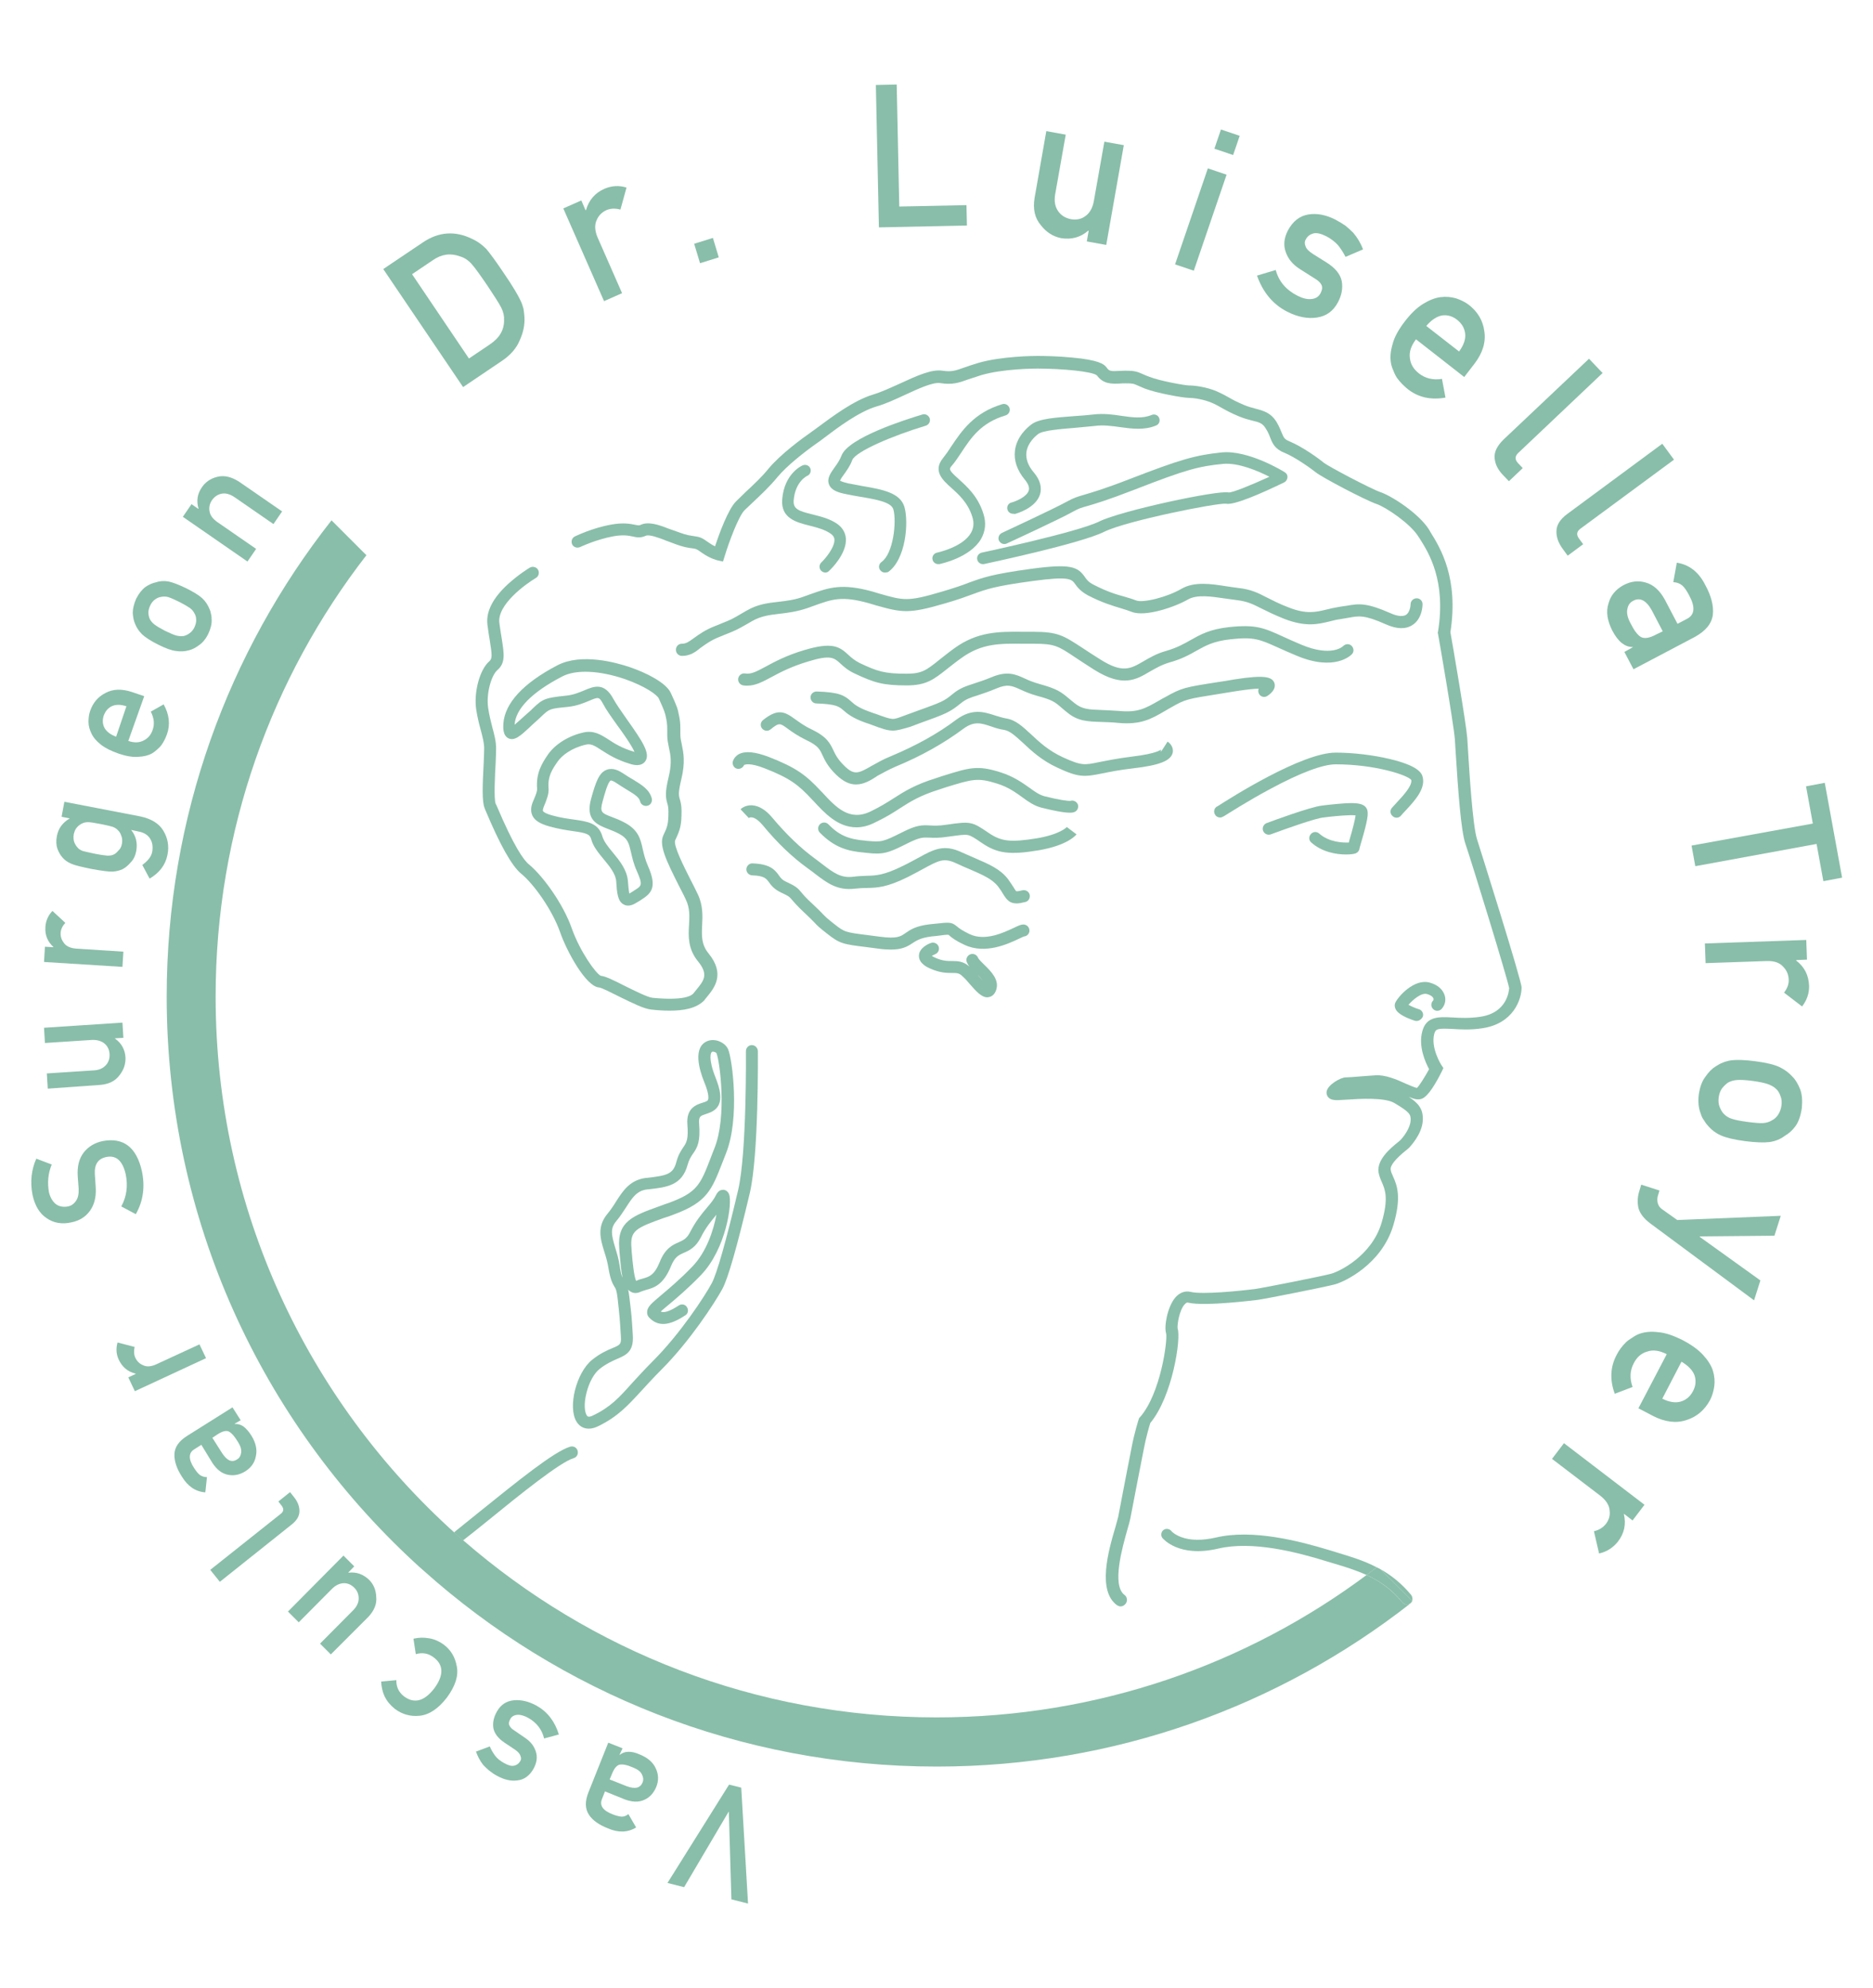 <?xml version="1.0" encoding="utf-8"?>
<!-- Generator: $$$/GeneralStr/196=Adobe Illustrator 27.6.0, SVG Export Plug-In . SVG Version: 6.00 Build 0)  -->
<svg version="1.1" id="Livello_1" xmlns="http://www.w3.org/2000/svg" xmlns:xlink="http://www.w3.org/1999/xlink" x="0px" y="0px"
	 width="800px" height="849px" viewBox="0 0 800 849" style="enable-background:new 0 0 800 849;" xml:space="preserve">
<style type="text/css">
	.st0{display:none;}
	.st1{display:inline;fill:#D9D9D9;}
	.st2{fill:#89BEAA;}
</style>
<g id="back" class="st0">
	<rect x="-625.4" y="-641.2" class="st1" width="2073" height="2073"/>
</g>
<g>
	<path class="st2" d="M478.6,686c-0.5,0-1-0.2-1.5-0.5c-8.5-6.2-3.7-23.2-0.7-33.3c0.5-1.9,1-3.5,1.2-4.4c1-5.3,5.7-29.7,5.8-30
		c1-5.4,2.9-11.6,3-11.8l0.2-0.5l0.4-0.4c8.7-10,11.7-32.4,11.1-35.6c-1-2.9,0.5-11.4,3.9-15.4c1.8-2.1,4.2-3,6.6-2.4
		c4.9,1.2,21.1-0.4,27.8-1.3c3.5-0.5,28.8-5.5,32.3-6.5c3.2-0.9,17.1-7.4,21.4-21.7c3.1-10.5,1.5-14.2,0.1-17.4
		c-0.6-1.3-1.1-2.6-1.4-4.2c-0.8-5.5,5.4-10.5,8.5-13c0.4-0.3,0.8-0.7,0.9-0.8c1.1-1.1,4.1-4.9,4.3-8.2c0.2-2.7-0.4-3.7-7-7.6
		c-4.1-2.4-14.7-1.8-20.4-1.4c-2.9,0.2-4.5,0.3-5.5,0.1c-2.2-0.3-3.1-1.9-3-3.3c0.2-3.1,6.1-6.3,8.1-6.3c0.9,0,3.9-0.2,7.3-0.5
		c1.7-0.1,3.6-0.3,5.5-0.4c4.1-0.3,9.1,1.8,13,3.6c1.6,0.7,3.7,1.6,4.7,1.8c1-0.9,3.2-4.4,5.2-8c-1.5-2.8-4.7-9.7-2.9-16.2
		c1.7-6.5,7.2-6.2,12.9-5.9c3.2,0.2,7.2,0.4,11.9-0.3c11.5-1.7,12.2-11.1,12.3-12.2c-0.7-4.1-16-53.8-18.7-61.7
		c-1.9-5.6-3.1-22.4-4.2-39.8c-0.1-2.1-0.2-3.7-0.3-4.8c-0.5-6.6-7.1-44.7-7.2-45.1l-0.1-0.4l0.1-0.4c3.5-21.6-3.8-33.5-7.8-39.8
		l-0.6-0.9c-3.5-5.6-14-12.6-17.9-13.9c-4.7-1.6-23.2-11.3-25.9-13.5c-2.4-1.9-8.9-6.5-13.3-8.3c-4.3-1.7-5.2-4.1-6.2-6.6
		c-0.4-1.1-0.9-2.3-1.8-3.7c-1.4-2.4-2.9-2.8-5.9-3.5c-1.6-0.4-3.4-0.9-5.4-1.7c-3.4-1.4-5.4-2.5-7.2-3.5c-1.4-0.8-2.6-1.5-4.4-2.3
		c-3.9-1.7-8.3-2.2-10.1-2.2c-2.3,0-13.7-2-18.8-4c-1.2-0.5-2.1-0.9-2.8-1.2c-2-0.9-2.3-1-5.4-1c-0.9,0-1.7,0-2.5,0.1
		c-3.4,0.1-6.9,0.3-9.7-3.5c-2-1.7-15-2.9-25.5-2.9c-1.5,0-14.7,0.1-23.9,2.8c-2.2,0.7-4,1.3-5.5,1.8c-4.1,1.5-6.8,2.4-12,1.6
		c-3.1-0.5-9.4,2.4-15,5c-4.1,1.9-8.4,3.9-12.3,5c-7.4,2.2-16.5,9-21.9,13.1c-1.3,1-2.5,1.9-3.4,2.5c-5.7,4-13.1,9.9-16.9,14.5
		c-3.1,3.8-6.8,7.3-10.1,10.4c-1.5,1.4-2.8,2.7-4,3.8c-2.5,2.5-6.6,13.4-8.5,19.7l-0.7,2.2l-2.3-0.5c-0.3-0.1-3.1-0.7-6.8-3.3
		c-2.2-1.6-2.4-1.6-3.7-1.8c-0.4-0.1-0.9-0.1-1.5-0.2c-2.6-0.4-4.9-1.2-7.5-2.2c-0.5-0.2-1.1-0.4-1.6-0.6c-0.6-0.2-1.2-0.4-1.8-0.7
		c-2.2-0.8-6.3-2.4-7.8-1.7c-2.1,1-3.9,0.7-5.6,0.3c-1.8-0.4-4.1-0.8-8.1-0.1c-7.7,1.4-14.2,4.6-14.3,4.6c-1.3,0.6-2.8,0.1-3.4-1.1
		c-0.6-1.3-0.1-2.8,1.1-3.4c0.3-0.1,7.2-3.6,15.7-5.1c5-0.9,8-0.3,10,0.1c1.5,0.3,1.8,0.3,2.3,0.1c3.4-1.7,8.1,0,11.9,1.5
		c0.6,0.2,1.2,0.4,1.7,0.6c0.6,0.2,1.1,0.4,1.7,0.6c2.5,0.9,4.4,1.6,6.6,1.9c0.5,0.1,0.9,0.1,1.3,0.2c2.1,0.3,3,0.5,6,2.7
		c1,0.7,2,1.3,2.7,1.6c1.7-5.1,5.6-15.9,9-19.2c1.2-1.2,2.7-2.6,4.1-4c3.2-3,6.8-6.3,9.7-9.9c5.2-6.3,15-13.4,17.9-15.4
		c0.9-0.6,2-1.5,3.3-2.4c6.1-4.5,15.2-11.4,23.5-13.9c3.6-1.1,7.7-3,11.7-4.8c6.9-3.2,13.3-6.1,17.9-5.4c3.9,0.6,5.6,0,9.5-1.4
		c1.5-0.5,3.4-1.2,5.8-1.9c9.9-2.9,23.8-3,25.3-3c2.8,0,9,0.1,14.9,0.7c11,1,13.6,2.7,14.7,4.3c1,1.5,1.8,1.6,5.3,1.4
		c0.8,0,1.7-0.1,2.7-0.1c4,0,5,0.4,7.5,1.5c0.7,0.3,1.5,0.7,2.7,1.1c4.5,1.8,15.3,3.7,16.9,3.7c2.3,0,7.5,0.6,12.1,2.6
		c2,0.9,3.5,1.7,4.9,2.5c1.7,1,3.6,2,6.7,3.3c1.7,0.7,3.2,1.1,4.7,1.5c3.4,0.9,6.6,1.7,9.1,5.8c1,1.7,1.6,3.2,2.1,4.4
		c0.9,2.2,1.2,2.9,3.4,3.8c5.4,2.2,12.6,7.4,14.6,9.1c2.2,1.7,20.2,11.2,24.3,12.6c4.7,1.6,16.3,9,20.7,16l0.5,0.9
		c4.3,6.9,12.2,19.7,8.6,42.9c0.8,4.4,6.7,38.7,7.2,45.2c0.1,1.1,0.2,2.8,0.3,4.8c0.6,9.8,2,32.7,3.9,38.5c0.8,2.5,19,60.1,19,63.2
		c0,5.1-3.5,15.4-16.7,17.4c-5.1,0.8-9.4,0.5-12.9,0.3c-6.2-0.3-7.1-0.1-7.7,2.1c-1.6,6,3,13.3,3.1,13.4l0.8,1.2l-0.6,1.3
		c-2.4,4.8-5.8,10.8-8.6,11.8c-1.5,0.6-3.3,0.2-5.6-0.8c4.1,2.7,6.3,5.2,6,10.1c-0.3,6-5.6,11.3-5.8,11.6c-0.3,0.3-0.7,0.6-1.3,1.1
		c-4.7,3.8-6.9,6.6-6.6,8.3c0.1,0.9,0.5,1.8,1,2.9c1.6,3.6,3.8,8.6,0.1,20.9c-5,16.7-20.9,24.1-25,25.2c-3.7,1-29.2,6.1-32.9,6.6
		c-0.2,0-22.5,2.9-29.7,1.2c-0.2-0.1-0.7-0.2-1.4,0.6c-2.4,2.4-3.4,9.1-3.1,10.5c1.5,4.2-2.2,28.9-11.7,40.3
		c-0.5,1.6-1.9,6.5-2.7,10.8c-0.1,0.3-4.8,24.7-5.8,29.9c-0.2,1.1-0.7,2.8-1.3,4.9c-2,7.1-6.8,23.7-1.2,27.8
		c1.1,0.8,1.4,2.4,0.6,3.6C480.2,685.7,479.4,686,478.6,686z M497.9,569.5C497.9,569.5,497.9,569.5,497.9,569.5
		C497.9,569.5,497.9,569.5,497.9,569.5z M502.7,567.7C502.7,567.7,502.7,567.7,502.7,567.7C502.7,567.7,502.7,567.7,502.7,567.7z"/>
	<path class="st2" d="M291.3,280.1c-1.4,0-2.6-1.1-2.6-2.6s1.1-2.6,2.6-2.6c1.7,0,2.9-0.8,5.2-2.5c2.1-1.5,4.7-3.4,8.8-5
		c1.1-0.4,2-0.8,2.7-1.1c4.5-1.8,4.5-1.8,9.1-4.5l1.9-1.1c4.7-2.7,9-3.2,13.5-3.7c3.4-0.4,7-0.8,11-2.3c0.9-0.3,1.7-0.6,2.5-0.9
		c8.1-2.9,13.5-4.8,26.6-1.2c1.1,0.3,2.1,0.6,3,0.9c10.5,3,12.1,3.5,26.9-0.9c5.4-1.6,8.6-2.7,11.4-3.8c5.8-2.1,9.7-3.6,26.6-5.9
		c16.9-2.3,19.8-0.8,22.8,3.4c0.8,1.2,1.6,2.3,3.8,3.4c5.6,2.9,9.8,4.2,13.2,5.1c1.7,0.5,3.4,1,4.9,1.6c3,1.2,13.4-1.4,19.5-5
		c5.4-3.1,12.5-2.1,19.3-1c1.6,0.2,3.3,0.5,5,0.7c5.4,0.6,8.3,2.1,12,4c2.4,1.2,5.2,2.7,9.4,4.3c7.6,3,11.6,2,16.2,0.9
		c1.6-0.4,3.3-0.8,5.2-1.1c1.2-0.2,2.3-0.4,3.3-0.5c5.4-1,8.7-1.3,18.9,3.2c2,0.9,4.8,1.7,6.5,0.7c1.6-1,2-3.7,2-4.6
		c0-1.4,1.2-2.5,2.6-2.5c0,0,0,0,0,0c1.4,0,2.5,1.1,2.5,2.5c0,0.6-0.1,6.2-4.3,8.9c-2.9,1.9-6.7,1.8-11.4-0.3
		c-9.2-4.1-11.5-3.6-15.9-2.8c-1,0.2-2.2,0.4-3.5,0.6c-1.7,0.2-3.1,0.6-4.7,1c-5,1.2-10.1,2.4-19.2-1.1c-4.5-1.8-7.5-3.3-9.9-4.5
		c-3.6-1.8-5.7-2.9-10.2-3.5c-1.7-0.2-3.5-0.5-5.1-0.7c-6.2-0.9-12.1-1.8-16,0.4c-5.3,3.1-18.2,7.6-24,5.3c-1.3-0.5-2.8-1-4.5-1.5
		c-3.6-1.1-8.1-2.4-14.1-5.5c-3.2-1.7-4.6-3.5-5.6-4.9c-1.5-2.1-2.5-3.4-18-1.3c-16.4,2.2-19.8,3.5-25.6,5.6
		c-2.7,1-6.2,2.3-11.7,3.9c-15.7,4.6-18.4,4.1-29.8,0.9c-0.9-0.3-1.9-0.6-3-0.9c-11.5-3.2-15.5-1.8-23.5,1.1
		c-0.8,0.3-1.6,0.6-2.5,0.9c-4.6,1.6-8.6,2.1-12.1,2.5c-4.2,0.5-7.8,0.9-11.7,3.1l-1.9,1.1c-4.9,2.8-5,2.8-9.7,4.7
		c-0.8,0.3-1.7,0.7-2.7,1.1c-3.5,1.4-5.7,3.1-7.7,4.5C297.1,278.4,294.8,280.1,291.3,280.1z"/>
	<path class="st2" d="M319.2,292.8c-0.6,0-1.1,0-1.7-0.1c-1.4-0.2-2.4-1.5-2.2-2.9c0.2-1.4,1.5-2.4,2.9-2.2c2.6,0.4,4.7-0.7,8.8-2.9
		c3.7-2,8.8-4.8,16.6-7.1c11.7-3.5,14.9-1.6,18.8,2.1c1.3,1.2,2.6,2.3,4.7,3.4c7.8,3.7,10.8,4.6,20.1,4.6c6.6,0,8.5-1.5,14.1-6
		c1.7-1.3,3.6-2.9,6.1-4.7c10.1-7.4,19.3-7.3,29.8-7.2c1.3,0,2.6,0,4,0c10.7,0,13,1.6,21,6.8c2.1,1.4,4.7,3.1,7.9,5.1
		c9.4,5.9,12.8,3.9,18.3,0.7c2.6-1.5,5.6-3.3,9.6-4.4c4.8-1.4,7.8-3.1,10.6-4.7c4.1-2.3,8.1-4.6,16.4-5.5
		c11.4-1.2,14.8,0.3,23.1,4.1c2.2,1,4.6,2.1,7.7,3.4c12.9,5.4,17.7,0.8,17.9,0.6c1-1,2.6-1.1,3.6-0.1c1,1,1.1,2.6,0.1,3.6
		c-0.3,0.3-7.2,7.5-23.6,0.6c-3.1-1.3-5.6-2.4-7.8-3.4c-8-3.6-10.4-4.7-20.4-3.6c-7.3,0.8-10.6,2.7-14.4,4.8
		c-3,1.7-6.3,3.6-11.7,5.1c-3.4,1-5.9,2.5-8.4,3.9c-5.9,3.5-11.5,6.8-23.6-0.7c-3.3-2.1-5.9-3.8-8-5.2c-7.6-5.1-9-6-18.1-6
		c-1.4,0-2.7,0-4.1,0c-10.5-0.1-18-0.2-26.8,6.2c-2.4,1.7-4.2,3.2-5.9,4.5c-5.8,4.6-9,7.1-17.3,7.1c-10.1,0-13.8-1.1-22.3-5.1
		c-2.8-1.3-4.6-2.9-6-4.2c-2.7-2.5-4.2-3.9-13.9-0.9c-7.3,2.2-12,4.7-15.7,6.7C325.8,291.1,322.8,292.8,319.2,292.8z"/>
	<path class="st2" d="M381.3,312c-2.2,0-4.6-0.8-9.1-2.5c-0.8-0.3-1.6-0.6-2.6-0.9c-5.6-2-7.8-3.9-9.4-5.3c-1.9-1.6-3-2.6-11.5-2.9
		c-1.4,0-2.5-1.2-2.5-2.6c0-1.4,1.2-2.5,2.6-2.5c9.8,0.3,11.9,1.7,14.7,4.2c1.4,1.3,3.1,2.7,7.8,4.4c1,0.3,1.8,0.7,2.6,0.9
		c3.8,1.4,5.8,2.1,7.2,2.2c1.3,0.1,2.7-0.5,5.7-1.6c1.1-0.4,2.5-0.9,4.1-1.5c11.7-4.2,12.2-4.4,16.1-7.6c3-2.5,5.7-3.3,9-4.4
		c2.1-0.7,4.4-1.4,7.5-2.7c6.7-2.8,10.2-1.3,14.3,0.6c1.7,0.8,3.7,1.6,6.2,2.3c7.5,2.1,9,3.2,12.8,6.4c0.6,0.5,1.3,1.1,2.2,1.8
		c3.2,2.6,6.1,2.7,11.4,2.9c2.2,0.1,4.6,0.2,7.5,0.4c8.1,0.8,11.3-1.1,17.1-4.4c0.8-0.5,1.7-1,2.7-1.5c7.1-4,8.3-4.2,22.4-6.4
		c2.1-0.3,4.6-0.7,7.4-1.2c12.8-2,15.8-1,16.8,1.5c0.7,1.9-0.4,3.9-3,5.6c-1.2,0.8-2.8,0.4-3.5-0.8c-0.4-0.7-0.5-1.5-0.2-2.3
		c-1.8,0-4.6,0.3-9.3,1c-2.8,0.5-5.3,0.8-7.4,1.2c-13.8,2.2-14.4,2.2-20.7,5.8c-0.9,0.5-1.8,1-2.6,1.5c-6,3.5-10.4,6-20.1,5.1
		c-2.7-0.3-5.1-0.3-7.2-0.4c-5.8-0.2-9.9-0.3-14.4-4c-0.9-0.7-1.6-1.3-2.3-1.9c-3.1-2.7-4.1-3.5-10.8-5.3c-2.9-0.8-5.1-1.8-6.9-2.6
		c-3.7-1.7-5.6-2.5-10.3-0.5c-3.3,1.4-5.9,2.2-7.9,2.9c-3.2,1-5.1,1.6-7.4,3.5c-4.7,3.8-6.2,4.4-17.6,8.5c-1.6,0.6-2.9,1.1-4,1.5
		C385.2,311.4,383.3,312,381.3,312z"/>
	<path class="st2" d="M365.6,335c-2.6,0-5.3-1.1-8.5-4.2c-3.6-3.5-4.8-6.2-5.8-8.3c-1.2-2.6-1.9-4.1-7-6.5c-3.5-1.7-5.9-3.4-7.7-4.7
		c-3.5-2.6-3.8-2.8-7.5,0.2c-1.1,0.9-2.7,0.7-3.6-0.4c-0.9-1.1-0.7-2.7,0.4-3.6c6.5-5.2,9.4-3.5,13.8-0.3c1.7,1.2,3.8,2.8,6.8,4.2
		c6.7,3.2,8,6,9.4,8.9c0.9,1.9,1.9,4,4.8,6.8c4.2,4.1,6,3.2,11.7-0.1c2.2-1.2,4.9-2.8,8.2-4.1c10.7-4.5,19.8-9.5,27.9-15.6
		c6.7-4.9,11.8-3.3,16.4-1.8c1.6,0.5,3.2,1,4.8,1.3c4.1,0.6,7.1,3.5,10.7,6.8c3.5,3.3,7.5,7,13.6,9.8c7.9,3.6,9.1,3.4,15.7,2
		c3.1-0.6,7.4-1.5,13.8-2.3c10.9-1.3,12.4-3,12.5-3.1c-0.2,0.2-0.2,0.7-0.1,1l1.4-2.1l1.4-2.2c1.4,0.9,2.6,2.7,2.2,4.7
		c-0.8,3.5-5.7,5.4-16.8,6.7c-6.2,0.7-10.4,1.6-13.4,2.2c-7.5,1.5-9.9,1.8-18.9-2.4c-6.8-3.1-11.3-7.3-14.9-10.7
		c-3.1-2.8-5.5-5.1-8-5.5c-2.1-0.3-3.9-0.9-5.6-1.5c-4.2-1.4-7.2-2.4-11.8,1c-8.5,6.3-17.9,11.6-29,16.2c-3,1.3-5.5,2.7-7.7,3.9
		C371.7,333.4,368.8,335,365.6,335z M496.1,321.3L496.1,321.3L496.1,321.3z"/>
	<path class="st2" d="M365.8,353.3c-8,0-13.6-6.1-18.4-11.3l-0.5-0.5c-6-6.5-9.6-9.2-20.3-13.4c-6.4-2.5-8.4-1.6-8.8-1.4
		c-0.5,1.2-1.7,1.8-2.9,1.6c-1.4-0.3-2.2-1.7-1.9-3.1c0.2-0.9,1-2.2,2.5-3.1c2.8-1.5,7-1.1,13,1.2c11.5,4.5,15.7,7.6,22.2,14.6
		l0.5,0.5c5.9,6.4,11.6,12.5,20.7,8.1c4.1-2,7-3.8,9.8-5.6c4.7-3,9.1-5.8,18.1-8.6l2.4-0.8c12.1-3.8,15.3-4.8,25.1-1.7
		c5.7,1.8,9.4,4.5,12.4,6.6c2.3,1.7,4.2,3,6.3,3.6c6.7,1.7,10.3,2.1,11.2,2c1.3-0.4,2.7,0.3,3.2,1.6c0.4,1.3-0.3,2.8-1.6,3.2
		c-0.8,0.3-2.8,0.9-14-1.9c-3.1-0.8-5.5-2.5-8.1-4.4c-2.8-2-6-4.4-10.9-5.9c-8.3-2.6-10.4-1.9-22.1,1.7l-2.4,0.8
		c-8.3,2.6-12.3,5.1-16.8,8c-2.9,1.9-5.9,3.8-10.3,5.9C371,352.7,368.3,353.3,365.8,353.3z M457.1,342.2
		C457.1,342.2,457,342.2,457.1,342.2C457,342.2,457.1,342.2,457.1,342.2z M318,326.4C318,326.4,318,326.4,318,326.4
		C318,326.4,318,326.4,318,326.4z M318,326.4C318,326.4,318,326.4,318,326.4C318,326.4,318,326.4,318,326.4z"/>
	<path class="st2" d="M374.5,364.5c-1.3,0-2.7-0.1-4.5-0.3l-0.8-0.1c-7.2-0.6-12.8-2.2-19-8.5c-1-1-1-2.6,0-3.6c1-1,2.6-1,3.6,0
		c4.5,4.6,8.5,6.4,15.8,7l0.8,0.1c6.2,0.5,6.6,0.5,15-3.7c6.1-3.1,8.4-3.1,11.8-2.9c1.7,0.1,3.6,0.2,7-0.3
		c10.3-1.5,10.9-1.4,17.8,3.3c5.6,3.9,9.6,4.3,20.8,2.5c10.1-1.7,12.9-4.8,12.9-4.9l0,0.1l4.1,3.1c-0.4,0.5-3.9,4.7-16.1,6.8
		c-12.5,2.1-17.8,1.4-24.6-3.3c-2.9-2-4.3-2.9-5.7-3.2c-1.6-0.3-3.9,0.1-8.4,0.7c-3.9,0.6-6.2,0.5-8.1,0.4c-2.6-0.1-4-0.2-9.2,2.4
		C380.8,363.6,378.3,364.5,374.5,364.5z"/>
	<path class="st2" d="M434.2,385.8c-2.9,0-4.2-1.5-5.8-4.1c-0.5-0.9-1.1-1.8-2-3c-2.5-3.3-6.7-5.1-12-7.4c-1.9-0.8-3.8-1.6-5.9-2.6
		c-5.3-2.5-7.5-1.3-14.1,2.3c-1.9,1-4,2.2-6.6,3.5c-9.1,4.5-13.1,4.6-17.6,4.7c-1.6,0-3.2,0.1-5.1,0.3c-7.4,0.9-11.8-2.4-16.9-6.3
		c-1-0.8-2.1-1.6-3.2-2.4c-6.4-4.6-12.8-10.6-19.3-18.5c-2.9-3.4-5-3.7-6-2.9c0,0,0.1-0.1,0.1-0.1l-3.5-3.7c0.2-0.2,2-1.9,5-1.7
		c2.8,0.2,5.7,1.9,8.4,5.1c6.3,7.5,12.3,13.2,18.3,17.6c1.2,0.9,2.3,1.7,3.3,2.5c4.7,3.6,7.9,6,13.2,5.3c2.2-0.3,4-0.3,5.6-0.4
		c4.1-0.1,7.4-0.2,15.5-4.2c2.5-1.2,4.6-2.4,6.5-3.4c6.9-3.8,11.1-6,18.7-2.4c2,0.9,3.9,1.7,5.7,2.5c5.8,2.5,10.8,4.6,14.1,9
		c1,1.4,1.7,2.5,2.3,3.4c0.4,0.7,0.9,1.5,1.2,1.7c0.1,0,0.6,0.1,2.6-0.4c1.4-0.3,2.8,0.5,3.1,1.9c0.3,1.4-0.5,2.8-1.9,3.1
		C436.3,385.6,435.2,385.8,434.2,385.8z"/>
	<path class="st2" d="M380.5,405.5c-1.5,0-3.4-0.1-5.5-0.4c-1.7-0.2-3.2-0.4-4.5-0.6c-10.7-1.3-11.8-1.5-17.5-6
		c-3.3-2.6-3.9-3.2-5.1-4.5c-0.8-0.8-1.9-2-4.7-4.6c-2.8-2.6-4-4.1-4.9-5.1c-1.1-1.3-1.3-1.6-4.6-3.1c-3-1.4-4.4-3.2-5.3-4.5
		c-1.2-1.6-2-2.7-7.2-2.9c-1.4-0.1-2.5-1.3-2.4-2.7c0.1-1.4,1.3-2.5,2.7-2.4c7.1,0.3,9.2,2.4,11.1,5c0.8,1.2,1.5,2.1,3.3,2.9
		c4.1,1.9,4.9,2.7,6.4,4.5c0.8,1,1.9,2.3,4.4,4.6c2.9,2.7,4.1,3.9,4.9,4.8c1,1,1.4,1.5,4.6,4c4.6,3.6,4.6,3.6,14.9,4.9
		c1.3,0.2,2.9,0.4,4.6,0.6c7.5,1,9-0.1,11-1.5c2-1.4,4.4-3.1,10.5-3.8l2-0.2c6.4-0.7,7.2-0.8,9.5,1.1c0.8,0.7,2.1,1.7,5.4,3.3
		c6.7,3.2,14.7-0.7,19-2.7c1.9-0.9,2.9-1.4,4-1.4c1.4,0,2.6,1.1,2.6,2.6c0,1.3-1,2.4-2.3,2.5c-0.4,0.1-1.3,0.6-2,0.9
		c-4.7,2.2-14.5,6.9-23.4,2.7c-3.9-1.8-5.5-3.1-6.4-3.9c-0.2-0.2-0.4-0.4-0.5-0.4c-0.4-0.1-2.4,0.1-5.2,0.5l-2,0.2
		c-4.8,0.6-6.5,1.8-8.2,2.9C387.3,404.4,385.1,405.5,380.5,405.5z M437.1,399.8C437.1,399.8,437.1,399.8,437.1,399.8
		C437.1,399.8,437.1,399.8,437.1,399.8z"/>
	<path class="st2" d="M286,431.6c-2.8,0-5.5-0.2-8-0.5c-2.8-0.3-7.2-2.4-13.5-5.5c-3.2-1.6-7.5-3.8-8.6-3.9
		c-5.7-0.4-13.9-15.6-16.7-23.7c-3.3-9.4-11.2-20.5-16.6-24.9c-4-3.3-9-12.2-15.3-27.2l-0.3-0.8c-1.2-2.8-0.9-9.8-0.4-19.5
		c0.1-2.6,0.2-4.8,0.2-6c0-2.3-0.7-5-1.5-8c-0.7-2.5-1.4-5.4-1.9-8.6c-1.1-7.4,1.5-17.1,5.6-20.6c1.3-1.2,1.2-2.6,0.2-8.9
		c-0.3-1.9-0.7-4.1-1-6.7c-0.7-5.5,2.2-11.3,8.7-17.3c4.6-4.2,9.2-7,9.4-7.1c1.2-0.7,2.8-0.3,3.5,0.9c0.7,1.2,0.3,2.8-0.9,3.5
		c-4.7,2.8-16.7,11.6-15.6,19.3c0.3,2.5,0.7,4.7,1,6.6c1,6.5,1.7,10.4-1.9,13.5c-2.5,2.2-4.8,9.8-3.9,16.1c0.4,2.9,1.1,5.5,1.7,8
		c0.9,3.3,1.7,6.3,1.7,9.3c0,1.4-0.1,3.7-0.2,6.3c-0.3,5-0.8,15.4,0,17.3l0.4,0.8c7.4,17.5,11.6,23.4,13.9,25.2
		c5.9,4.9,14.5,16.7,18.2,27.2c3.5,9.9,10.3,19.4,12.4,20.3c2,0.2,5.1,1.7,10.4,4.4c4.1,2,9.6,4.8,11.7,5
		c13.4,1.3,16.7-0.9,17.5-1.9c0.4-0.5,0.8-1,1.2-1.5c3.2-3.9,5.4-6.5,0.7-12.2c-4.3-5.3-4.1-10.7-3.8-15.5c0.2-3.7,0.4-7.1-1.3-10.7
		c-0.9-2-2-4-3.1-6.2c-5.3-10.5-8.5-17.2-6.6-21.3c1.8-3.8,2.2-4.9,2.2-10.3c0-1.7-0.2-2.5-0.5-3.5c-0.7-2.5-1-4.6,0.6-11.2
		c1.5-6.2,0.8-9.5,0.1-12.6c-0.3-1.6-0.7-3.2-0.7-5c0-4.7,0-4.7-0.4-7.1l-0.1-0.4c-0.4-2.1-0.5-2.7-3.1-8.4
		c-0.7-1.6-5.9-5.3-14.5-8.3c-10.9-3.7-20.9-4.2-26.8-1.1c-12.9,6.7-19.9,13.8-20.3,20.6c0.8-0.7,1.7-1.5,2.5-2.2
		c0.9-0.8,1.9-1.7,2.9-2.6c1.1-0.9,1.9-1.7,2.6-2.4c4-3.8,5.1-4.3,13.8-5.2c3.3-0.3,5.8-1.4,8-2.3c4-1.7,8.5-3.6,12.4,3.7
		c1.2,2.2,3.4,5.3,5.7,8.6c6.8,9.6,10.2,14.7,7.9,18c-1.8,2.5-5.3,1.5-6.5,1.1c-5.7-1.7-9.3-4-12.1-5.8c-3.2-2.1-4.6-2.9-6.8-2.4
		c-6.1,1.4-10.2,4.6-12,7.2c-2.4,3.4-4.3,6.4-3.9,11.3c0.2,2.6-0.8,4.8-1.5,6.7c-0.5,1.1-1.1,2.6-0.9,3.1c0.1,0.2,0.6,1,3.9,1.9
		c3.5,1,6.6,1.4,9.4,1.8c5.7,0.8,10.5,1.5,12.1,7.2c0.6,2.1,2.4,4.4,4.4,6.8c2.9,3.5,6.1,7.4,6.5,12.3c0.1,1.3,0.3,3.9,0.6,5.3
		c0.2-0.1,0.5-0.3,0.8-0.5c0.5-0.3,1-0.6,1.4-0.9c3.1-1.9,3.6-2.3,1.1-8c-1.5-3.3-2.1-6.1-2.6-8.3c-0.9-3.8-1.3-5.8-5-7.8
		c-1.7-0.9-3.2-1.5-4.8-2.1c-4.6-1.8-9.8-3.8-7.2-13c1.9-6.8,3.3-11.1,6.7-12.3c2.7-1,5.3,0.5,7,1.6c1.5,1,2.9,1.9,4.2,2.6
		c3.9,2.4,7,4.3,8,8.1c0.3,1.4-0.5,2.8-1.9,3.1c-1.4,0.3-2.8-0.5-3.1-1.9c-0.4-1.7-2.2-2.9-5.7-5c-1.3-0.8-2.8-1.7-4.4-2.8
		c-1.8-1.2-2.4-1.1-2.4-1.1c-1.2,0.4-2.7,5.9-3.5,8.9c-1.3,4.7-0.5,5,4.2,6.8c1.6,0.6,3.4,1.3,5.4,2.4c5.7,3.1,6.6,7,7.5,11.1
		c0.5,2.1,1,4.5,2.3,7.4c4,9.1,1.4,11.6-3,14.4c-0.4,0.3-0.8,0.5-1.3,0.8c-1.7,1.1-3.9,2.3-6,1.2c-2.7-1.3-3-5.1-3.3-9.9
		c-0.2-3.2-2.8-6.4-5.3-9.4c-2.2-2.7-4.6-5.5-5.4-8.7c-0.6-2.1-2.1-2.6-7.9-3.4c-2.7-0.4-6.1-0.9-10-2c-3.9-1.1-6.2-2.5-7.2-4.6
		c-1.2-2.6-0.2-5.1,0.8-7.3c0.6-1.5,1.3-3,1.2-4.3c-0.5-6.6,2.1-10.8,4.8-14.7c3.1-4.3,8.7-7.8,15-9.2c4.4-1,7.4,0.9,10.7,3
		c2.7,1.8,5.8,3.7,10.8,5.2c0.1,0,0.2,0.1,0.3,0.1c-1.2-2.8-5-8.2-7.3-11.3c-2.5-3.5-4.8-6.7-6.1-9.2c-1.7-3.1-2-3-5.8-1.4
		c-2.4,1-5.4,2.3-9.5,2.7c-7.5,0.7-7.7,0.9-10.8,3.8c-0.7,0.7-1.6,1.5-2.7,2.5c-1,0.9-2,1.8-2.8,2.6c-3.7,3.4-6.2,5.7-8.8,4.5
		c-2.5-1.2-2.3-4.7-2.2-6.3c0.6-8.7,8.5-17.3,23.1-24.9c10.2-5.3,25-1.2,30.9,0.8c6.8,2.3,15.5,6.6,17.5,11c2.8,6,3,6.9,3.5,9.6
		l0.1,0.4c0.5,2.8,0.5,3.1,0.5,8c0,1.3,0.3,2.5,0.6,4c0.7,3.4,1.6,7.5-0.2,14.9c-1.4,5.8-1.1,7-0.6,8.6c0.3,1.1,0.7,2.5,0.7,4.9
		c0,6-0.5,7.9-2.7,12.5c-1,2.1,3.9,11.6,6.5,16.8c1.1,2.1,2.2,4.3,3.2,6.4c2.2,4.7,2,9.2,1.8,13.1c-0.2,4.4-0.4,8.2,2.7,12
		c7.3,8.9,2.5,14.8-0.7,18.7c-0.4,0.5-0.8,0.9-1.1,1.4C297.4,430.7,291.8,431.6,286,431.6z"/>
	<path class="st2" d="M574.9,364.9c-4.1,0-10.2-1-14.8-5.1c-1.1-0.9-1.2-2.5-0.2-3.6c0.9-1.1,2.5-1.2,3.6-0.2
		c4.2,3.7,10.1,3.9,12.6,3.8c0.1-0.2,0.1-0.5,0.2-0.8c1.6-5.4,2.5-9.1,2.7-10.8c-2.5-0.3-8.4,0.3-11.2,0.6c-0.9,0.1-1.8,0.2-2.5,0.3
		c-3.3,0.3-15.2,4.5-22.5,7.2c-1.3,0.5-2.8-0.2-3.3-1.5c-0.5-1.3,0.2-2.8,1.5-3.3c1.9-0.7,18.8-7,23.8-7.5c0.7-0.1,1.5-0.2,2.5-0.3
		c10.3-1.1,15-1.3,16.5,1.7c0.9,1.8,0.3,5.2-2.6,15c-0.2,0.8-0.5,1.6-0.5,1.9c-0.1,0.9-0.7,1.7-1.6,2.1
		C578.3,364.7,576.8,364.9,574.9,364.9z M580.6,362C580.6,362,580.6,362,580.6,362C580.6,362,580.6,362,580.6,362z M580.6,362
		C580.6,362,580.6,362,580.6,362C580.6,362,580.6,362,580.6,362z M579,347.3L579,347.3C579,347.3,579,347.3,579,347.3z"/>
	<path class="st2" d="M605.1,436c-0.3,0-0.5,0-0.8-0.1c-3.3-1.1-7.4-2.8-8.3-5.2c-0.4-0.9-0.4-1.9,0.1-2.8
		c1.1-2.2,7.8-10.1,14.5-8.3c3.4,0.9,5.7,2.9,6.5,5.6c0.6,2.1,0,4.2-1.4,5.7c-1,1-2.6,1-3.6,0c-1-1-1-2.6,0-3.6
		c0.2-0.2,0.2-0.4,0.2-0.8c-0.2-0.7-1-1.5-2.8-2c-2.5-0.7-6.2,2.6-7.9,4.6c1.1,0.6,2.8,1.4,4.5,1.9c1.3,0.4,2.1,1.9,1.6,3.2
		C607.1,435.3,606.1,436,605.1,436z"/>
	<path class="st2" d="M521.1,349.1c-0.8,0-1.7-0.4-2.1-1.2c-0.8-1.2-0.4-2.8,0.8-3.5l0.1,0c5.9-3.8,36.2-23,50.6-23
		c7.2,0,15.9,1,23,2.7c11.8,2.8,13.8,5.8,14.2,7.9c1.1,5-3.4,9.9-7.4,14.2c-0.7,0.7-1.3,1.4-1.9,2.1c-0.9,1.1-2.6,1.2-3.6,0.2
		c-1.1-0.9-1.2-2.6-0.2-3.6c0.6-0.7,1.3-1.4,2-2.2c2.8-3,6.6-7.1,6.2-9.6c-1.3-2-15.3-6.7-32.3-6.7c-5.5,0-15.1,3.6-27.9,10.5
		c-9.4,5-17.6,10.3-19.9,11.7l-0.1,0C522,349,521.6,349.1,521.1,349.1z M602.6,333.2C602.6,333.2,602.6,333.2,602.6,333.2
		L602.6,333.2z"/>
	<path class="st2" d="M421.7,425.9c-2.5,0-4.8-2.6-7.6-5.8c-0.9-1.1-1.9-2.2-2.9-3.1c-1.5-1.5-2.4-1.5-4.5-1.5c-2.1,0-5.1,0-9.2-1.8
		c-1.2-0.5-5.1-2.2-5-5.6c0.1-3.3,3.9-5,5.1-5.4c1.3-0.5,2.8,0.2,3.3,1.5c0.5,1.3-0.2,2.8-1.5,3.3c-0.5,0.2-1,0.5-1.4,0.7
		c0.3,0.2,0.8,0.5,1.5,0.8c3.1,1.4,5.2,1.4,7.1,1.4c2.3,0,4.8,0,7.5,2.4c-0.5-0.6-0.8-1.2-1.1-1.8c-0.6-1.3,0-2.8,1.3-3.4
		c1.3-0.6,2.8,0,3.4,1.3c0.3,0.8,1.7,2.1,2.8,3.2c2.9,2.8,6.4,6.4,5,10.6c-0.7,2.2-2.1,2.9-3.1,3.1
		C422.2,425.8,421.9,425.9,421.7,425.9z M417.7,416.4c0.1,0.1,0.2,0.2,0.2,0.3c0.6,0.6,1.2,1.4,1.9,2.1
		C419.2,418,418.4,417.2,417.7,416.4z"/>
	<path class="st2" d="M251.5,610.1c-2.2,0-4-1-5.2-2.9c-3.9-6.2-0.2-21,6.6-26.5c3.5-2.8,6.5-4.1,8.7-5c3.3-1.4,3.8-1.6,3.6-4.9
		c-0.5-8.1-0.5-8.1-1.4-16.3c-0.4-3.5-0.8-4.2-1.4-5.1c-0.9-1.5-1.7-3.1-2.5-7.8c-0.4-2.6-1.1-4.9-1.8-7.1
		c-1.7-5.5-3.2-10.7,1.4-16.2c1.4-1.7,2.6-3.5,3.7-5.3c2.9-4.5,5.9-9.2,12.9-10l0.3,0c8.4-1,11.1-1.5,12.5-6.8
		c0.8-3.1,2-4.8,2.9-6.2c1.4-2,2.3-3.4,1.8-9.8c-0.6-7.1,4-8.5,6.5-9.3c1.3-0.4,2.1-0.7,2.3-1.2c0.2-0.5,0.6-2.3-1.6-7.6
		c-2.2-5.4-4.9-14.9,1.3-17.5c3.5-1.4,7.7,0.7,8.9,3.5c1.8,4.2,5.1,29.4-0.9,44.4c-0.6,1.5-1.1,2.8-1.6,4.1
		c-4.5,11.5-6.5,16.8-20.6,22c-1.5,0.6-2.9,1.1-4.3,1.5c-12,4.3-14.5,5.4-13.9,12.7l0.1,1.6c0.4,4.8,1,10.7,1.9,12.6
		c1-0.5,2-0.8,2.9-1c2.7-0.8,4.9-1.4,7.2-7.1c2.3-5.8,5.5-7.3,8.1-8.4c2-0.9,3.5-1.6,4.9-4.4c2.3-4.5,4.8-7.6,7.1-10.3
		c1.7-2,3.1-3.7,4-5.6c0.9-1.8,2.1-2.1,3-2.1c1.1,0,2.1,0.8,2.5,1.9c1.5,3.7-1.3,23.4-12,34.5c-5.6,5.8-10.5,9.9-13.7,12.6
		c-1.3,1.1-2.7,2.2-3.5,3c1.2,0.5,3.3,0.3,7.7-2.6c1.2-0.8,2.8-0.5,3.5,0.7c0.8,1.2,0.5,2.8-0.7,3.5c-6.8,4.5-11.5,4.9-15.3,1.1
		c-0.7-0.7-1.1-1.6-1-2.6c0.1-2.2,2-3.7,6-7.1c3.3-2.8,7.9-6.6,13.3-12.2c6.1-6.3,9.1-15.7,10.3-22.2c-0.1,0.1-0.2,0.2-0.2,0.3
		c-2.1,2.5-4.4,5.3-6.4,9.3c-2.2,4.4-5,5.7-7.3,6.7c-2.3,1-3.9,1.8-5.5,5.7c-3.3,8.1-7.3,9.2-10.5,10.1c-0.9,0.3-1.7,0.5-2.4,0.8
		c-2,1-3.5,0.5-4.3,0c-0.4-0.2-0.8-0.5-1.1-0.9c0.2,0.8,0.3,1.8,0.5,3.1c1,8.3,1,8.3,1.5,16.6c0.4,6.9-3,8.3-6.7,9.9
		c-2,0.9-4.6,2-7.5,4.3c-2.4,1.9-4.5,5.8-5.6,10.2c-1.2,4.7-0.8,8.2,0.1,9.6c0.2,0.4,0.7,1.1,2.8,0c7.3-3.5,10.9-7.4,16.7-13.9
		c2.5-2.7,5.2-5.7,8.8-9.3c11.6-11.6,22.1-27.6,25.1-33.2c2.2-4.1,6.2-18.2,11.3-39.9c3.7-15.9,3.3-58.8,3.3-59.2
		c0-1.4,1.1-2.6,2.5-2.6c0,0,0,0,0,0c1.4,0,2.5,1.1,2.6,2.5c0,1.8,0.4,43.9-3.4,60.5c-5.4,22.8-9.3,36.6-11.8,41.2
		c-3.3,6-13.9,22.3-26,34.4c-3.5,3.5-6.2,6.5-8.6,9.1c-5.9,6.4-10.1,11-18.3,15C254.2,609.7,252.8,610.1,251.5,610.1z M304.5,449.1
		c-0.2,0-0.3,0-0.4,0.1c-0.5,0.2-1.7,2.8,1.5,10.9c2.2,5.5,2.6,9.1,1.4,11.7c-1.2,2.5-3.6,3.3-5.4,3.9c-2.4,0.8-3.2,1-3,4
		c0.6,7.7-0.6,10.2-2.7,13.1c-0.8,1.2-1.6,2.4-2.2,4.6c-2.4,8.8-8.7,9.6-16.8,10.5l-0.3,0c-4.6,0.5-6.5,3.5-9.2,7.7
		c-1.2,1.8-2.5,3.9-4.2,5.9c-2.7,3.2-2,6-0.4,11.4c0.7,2.3,1.5,4.9,1.9,7.8c0.4,2.7,0.8,4.1,1.2,4.9c-0.6-2.8-0.9-6.4-1.3-10.9
		l-0.1-1.6c-1-11.5,5.8-13.9,17.2-18c1.3-0.5,2.7-1,4.2-1.5c11.9-4.4,13.3-7.8,17.6-19c0.5-1.3,1-2.7,1.6-4.1
		c5.6-13.9,2.2-37.7,1-40.5C306.2,449.6,305.2,449.1,304.5,449.1z"/>
	<path class="st2" d="M400.7,240.9c-1.1,0-2.2-0.8-2.4-2c-0.3-1.3,0.6-2.6,1.9-2.9c0.1,0,11-2.3,14.5-8.4c1.2-2.1,1.4-4.3,0.6-6.9
		c-1.9-6.1-5.9-9.6-9.1-12.5c-3.5-3.1-7.9-7.1-3.4-12.6c1.2-1.5,2.4-3.2,3.6-5.1c4.3-6.4,9.6-14.3,21.7-17.9
		c1.3-0.4,2.7,0.4,3.1,1.7c0.4,1.3-0.4,2.7-1.7,3.1c-10.5,3.1-14.8,9.6-19,16c-1.3,1.9-2.5,3.8-3.9,5.4c-1.3,1.5-1.5,1.9,2.9,5.8
		c3.4,3.1,8.2,7.3,10.5,14.7c1.3,3.9,0.9,7.6-1,10.9c-4.7,8-17.3,10.6-17.8,10.7C401,240.9,400.9,240.9,400.7,240.9z"/>
	<path class="st2" d="M419.8,240.9c-1.1,0-2.2-0.8-2.4-2c-0.3-1.3,0.6-2.6,1.9-2.9c0.4-0.1,40.9-8.7,50.2-13.3
		c9.3-4.6,50.8-13.5,55.3-12.4c0,0,0,0,0.1,0c1.8,0,9.6-3.2,17.3-6.7c-4.9-2.5-13.3-6.1-19.8-5.5c-10.3,1-15.8,2.4-37.8,11
		c-11.9,4.6-17.1,6.1-20.2,7c-2.5,0.7-3.6,1-6.1,2.4c-5.9,3.3-27.4,13.2-28.3,13.6c-1.2,0.6-2.7,0-3.3-1.2c-0.6-1.2,0-2.7,1.2-3.3
		c0.2-0.1,22.2-10.3,28-13.5c2.9-1.6,4.4-2,7.1-2.8c3-0.9,8.1-2.3,19.7-6.8c21.5-8.3,27.7-10.1,39.1-11.3c11.5-1.1,26.4,8.1,27,8.5
		c0.8,0.5,1.2,1.3,1.1,2.2c-0.1,0.9-0.6,1.7-1.4,2.1c-9.5,4.6-21.5,9.9-24.9,9.1c-3.8-0.4-42.5,7.3-52,12
		c-9.9,5-49.7,13.4-51.4,13.8C420.1,240.9,419.9,240.9,419.8,240.9z"/>
	<path class="st2" d="M377.9,244.5c-0.8,0-1.5-0.4-2-1.1c-0.8-1.1-0.5-2.6,0.6-3.4c5.1-3.6,6.5-17.2,5.1-22.4
		c-0.9-3.2-7.2-4.3-14.4-5.5c-1.9-0.3-3.9-0.7-5.9-1.1c-3-0.6-6.2-1.5-7.2-4.1c-1-2.5,0.6-4.8,2.3-7.2c1.1-1.5,2.3-3.2,3-5.1
		c2.9-7.7,27.3-15.4,34.6-17.6c1.3-0.4,2.7,0.4,3.1,1.7c0.4,1.3-0.4,2.7-1.7,3.1c-14,4.2-30,11-31.4,14.7c-0.9,2.5-2.4,4.5-3.6,6.2
		c-0.6,0.8-1.4,1.9-1.6,2.6c0.4,0.2,1.3,0.6,3.4,1.1c2,0.4,3.9,0.7,5.8,1.1c8.9,1.5,16.5,2.9,18.3,9c1.9,6.6,0.6,22.5-7,27.8
		C378.9,244.4,378.4,244.5,377.9,244.5z"/>
	<path class="st2" d="M352.5,244.5c-0.6,0-1.3-0.3-1.8-0.8c-0.9-1-0.9-2.5,0.1-3.5c1.5-1.4,5.8-6.4,5.6-9.8c0-0.6-0.3-1.6-1.6-2.5
		c-2.4-1.7-5.7-2.6-8.9-3.4c-5.6-1.4-12.5-3.1-11.8-11.3c0.9-11.1,8.5-14.4,8.8-14.5c1.3-0.5,2.7,0.1,3.2,1.3
		c0.5,1.3-0.1,2.7-1.3,3.2c-0.2,0.1-5.1,2.4-5.8,10.4c-0.3,3.7,1.9,4.6,8.1,6.1c3.5,0.9,7.4,1.8,10.6,4.1c2.2,1.6,3.4,3.7,3.6,6.2
		c0.4,6.4-6.3,13-7.1,13.7C353.7,244.3,353.1,244.5,352.5,244.5z"/>
	<path class="st2" d="M432.7,219.4c-1.1,0-2.1-0.7-2.4-1.8c-0.4-1.3,0.4-2.7,1.7-3c1.6-0.4,6.5-2.3,7.4-5.1c0.4-1.3-0.2-2.9-1.7-4.7
		c-3.3-4-4.7-8.2-4.2-12.3c0.7-6,5.2-9.9,7.1-11.3c3.2-2.4,10.2-2.9,18.3-3.5c2.8-0.2,5.7-0.4,8.2-0.7c4.2-0.5,8.2,0,12,0.6
		c4.8,0.7,9,1.2,12.8-0.4c1.2-0.5,2.7,0,3.2,1.3c0.5,1.2,0,2.7-1.3,3.2c-5,2.1-10.3,1.4-15.4,0.7c-3.5-0.5-7.2-1-10.8-0.5
		c-2.7,0.3-5.6,0.5-8.4,0.8c-6.1,0.5-13.7,1.1-15.7,2.6c-1.1,0.8-4.6,3.7-5.1,7.9c-0.3,2.8,0.7,5.7,3.2,8.6c2.7,3.2,3.5,6.4,2.6,9.4
		c-1.9,5.8-9.9,8.1-10.8,8.3C433.1,219.4,432.9,219.4,432.7,219.4z"/>
	<path class="st2" d="M208.1,649.6c14.5-11.8,31-25.1,36.9-26.9c1.4-0.4,2.1-1.8,1.7-3.2c-0.4-1.4-1.8-2.1-3.2-1.7
		c-6.9,2.1-22.3,14.6-38.7,27.8c-3.7,3-7.4,6-10.9,8.8c1.3,1.2,2.6,2.3,3.9,3.4C201.2,655.2,204.6,652.4,208.1,649.6z"/>
	<path class="st2" d="M571.1,663c-1-0.3-2-0.6-2.9-0.9c-13.5-4.1-33.2-9.2-48.9-5.5c-5.7,1.3-10.8,1.3-14.8-0.2
		c-2.9-1.1-4.2-2.5-4.2-2.6c-0.8-1-2.4-1.2-3.4-0.4c-1,0.8-1.2,2.4-0.4,3.4c0.3,0.3,7,8.5,23.9,4.5c14.6-3.4,33.5,1.5,46.4,5.5
		c1,0.3,2,0.6,3,0.9c4.8,1.4,9.5,2.9,13.9,4.9c1.5-1.1,2.9-2.2,4.3-3.3C582.5,666.4,576.7,664.7,571.1,663z"/>
	<path class="st2" d="M602.8,681.2c-4.1-5-8.6-8.5-13.2-11.1l13.6,13.6C603.4,682.9,603.3,681.9,602.8,681.2z"/>
	<path class="st2" d="M602.4,684.6c0.1-0.1,0.3-0.2,0.4-0.4c-0.3,0.2-0.6,0.4-0.9,0.7C602.1,684.9,602.3,684.8,602.4,684.6z"/>
	<path class="st2" d="M600.9,685.2c-0.7,0-1.4-0.3-1.9-0.9c-4.7-5.7-9.8-9.2-15.3-11.7c-51.3,38.2-114.9,60.8-183.7,60.8
		c-77.3,0-147.9-28.5-202-75.5c-1.3-1.1-2.6-2.3-3.9-3.4c-62.6-56.4-102-138-102-228.9c0-71,24-136.4,64.4-188.5l-14.9-14.9
		c-44.1,56-70.4,126.6-70.4,203.4c0,95.5,40.7,181.4,105.7,241.5c1.3,1.2,2.6,2.4,4,3.6c58.2,52.1,135,83.7,219.2,83.7
		c76.2,0,146.2-25.9,202-69.4C601.6,685.1,601.2,685.2,600.9,685.2z"/>
	<path class="st2" d="M588,669.3c-1.4,1.1-2.9,2.2-4.3,3.3c5.5,2.5,10.7,6,15.3,11.7c0.5,0.6,1.2,0.9,1.9,0.9c0.4,0,0.7-0.1,1-0.2
		c0.3-0.2,0.6-0.4,0.9-0.7c0.2-0.2,0.3-0.4,0.4-0.6l-13.6-13.6C589,669.8,588.5,669.5,588,669.3z"/>
	<g>
		<path class="st2" d="M163.7,114.9l17.1-11.5c6.6-4.4,13.5-4.9,20.6-1.5c2.5,1.1,4.5,2.6,6.3,4.4c1.6,1.9,4.2,5.4,7.6,10.5
			c3.7,5.4,6,9.3,7.1,11.7c0.6,1.2,0.9,2.4,1.2,3.4c0.2,1.1,0.3,2.3,0.4,3.5c0.2,3.3-0.5,6.6-2,9.9c-1.4,3.4-3.9,6.3-7.6,8.8
			l-16.6,11.2L163.7,114.9z M200.3,153.1l8.9-6c4.2-2.8,6.2-6.3,6.1-10.5c0.1-1.6-0.3-3.4-1.2-5.2c-0.9-1.8-2.9-4.9-5.9-9.4
			c-3-4.4-5.2-7.5-6.7-9.2c-1.5-1.7-3.2-2.8-5-3.3c-4-1.5-7.9-1-11.6,1.6l-8.9,6L200.3,153.1z"/>
		<path class="st2" d="M240.6,89l7.7-3.4l1.8,4.2l0.2-0.1c1.2-4.2,3.8-7.3,7.9-9.1c3.1-1.3,6.2-1.5,9.4-0.5l-2.6,9.4
			c-2.2-0.6-4.2-0.5-5.9,0.2c-2,0.9-3.4,2.3-4.2,4.2c-1,2-0.9,4.5,0.3,7.4l10.5,23.9l-7.7,3.4L240.6,89z"/>
		<path class="st2" d="M296.5,104.1l8-2.5l2.5,8.3l-8,2.5L296.5,104.1z"/>
		<path class="st2" d="M374.1,36.3l8.9-0.2l1.1,52.1l28.7-0.6l0.2,8.7l-37.6,0.8L374.1,36.3z"/>
		<path class="st2" d="M446.9,56l8.3,1.5l-4.5,25.4c-0.5,2.9-0.1,5.3,1.2,7.2c1.3,1.9,3.1,3,5.5,3.5c2.4,0.4,4.5,0,6.3-1.4
			c1.8-1.3,3-3.5,3.5-6.3l4.5-25.4l8.3,1.5l-7.5,42.6l-8.3-1.5l0.8-4.6l-0.2,0c-3.3,2.9-7.2,3.9-11.6,3.2c-3.4-0.7-6.3-2.5-8.6-5.5
			c-2.6-3-3.5-6.9-2.7-11.7L446.9,56z"/>
		<path class="st2" d="M515.9,71.9l8,2.7l-14,41l-8-2.7L515.9,71.9z M521.5,55.3l8,2.7l-2.8,8.2l-8-2.7L521.5,55.3z"/>
		<path class="st2" d="M544.9,115.3c1.3,4.9,4.4,8.5,9.3,11c2.2,1.1,4.1,1.6,6,1.4c1.8-0.2,3.1-1,3.9-2.6c0.7-1.4,0.8-2.6,0.3-3.5
			c-0.5-1-1.5-1.9-2.9-2.7l-6.3-4c-3-1.9-5-4.3-6-7.2c-1.1-2.9-0.8-6,0.9-9.3c2.1-3.9,5-6.2,8.7-6.8c3.6-0.6,7.4,0.1,11.4,2.1
			c1.7,0.9,3.2,1.8,4.5,2.7c1.2,1,2.3,2,3.3,3c1.8,2.1,3.2,4.5,4.2,7.1l-7.5,3.2c-0.9-1.8-2-3.5-3.2-5c-1.3-1.4-2.9-2.7-5-3.8
			c-2.4-1.2-4.2-1.6-5.6-1.2c-1.4,0.4-2.5,1.2-3.2,2.6c-0.5,0.8-0.5,1.8-0.1,2.8c0.3,1.1,1.4,2.2,3.1,3.3l5.9,3.7
			c3.7,2.3,5.9,5,6.5,8c0.5,2.9,0,6-1.7,9.1c-2,3.7-4.9,5.8-8.9,6.4c-3.9,0.6-8.2-0.2-12.7-2.5c-6.1-3.1-10.4-8.3-12.9-15.4
			L544.9,115.3z"/>
		<path class="st2" d="M604.8,144.9c-2.1,2.8-3,5.4-2.6,8.1c0.3,2.6,1.6,4.7,3.9,6.5c2.7,2.1,6,2.9,9.8,2.3l1.5,8
			c-6.3,1.1-11.7-0.1-16.2-3.7c-1.7-1.4-3.2-2.9-4.5-4.7c-0.6-0.9-1.1-1.9-1.5-3c-0.5-1.1-0.9-2.2-1.1-3.4c-0.4-2.4-0.2-5,0.7-8
			c0.7-2.9,2.5-6.2,5.2-9.7c2.6-3.4,5.2-5.9,7.8-7.5c2.6-1.6,5.1-2.6,7.4-2.9c2.4-0.3,4.6-0.1,6.7,0.5c2.1,0.7,3.9,1.6,5.5,2.8
			c3.8,3,6,6.7,6.6,11.3c0.7,4.6-0.7,9.2-4.2,13.8l-4.4,5.7L604.8,144.9z M623.2,150.1c2-2.7,2.9-5.3,2.6-7.7
			c-0.3-2.3-1.4-4.2-3.4-5.8c-2-1.6-4.2-2.2-6.4-1.9c-2.3,0.4-4.6,1.9-6.8,4.5L623.2,150.1z"/>
		<path class="st2" d="M678.7,153.2l5.8,6.1l-36.1,34.2c-1.4,1.4-1.4,2.8,0,4.3l2,2.1l-5.9,5.6l-2.6-2.7c-2.1-2.2-3.3-4.6-3.5-7.1
			c-0.3-2.6,1-5.2,3.7-7.9L678.7,153.2z"/>
		<path class="st2" d="M710,189.5l5,6.8l-40,29.5c-1.6,1.2-1.8,2.6-0.5,4.3l1.7,2.3l-6.6,4.9l-2.2-3c-1.8-2.5-2.7-5-2.6-7.5
			c0-2.6,1.6-5.1,4.6-7.3L710,189.5z"/>
		<path class="st2" d="M697.4,276.4l-0.1-0.1c-1.7,0-3.2-0.6-4.6-1.7c-1.4-1.1-2.8-2.9-4.1-5.4c-2.1-4.2-2.7-8-1.6-11.4
			c0.9-3.5,3.1-6.1,6.4-7.9c3.2-1.7,6.4-2.1,9.6-1.1c3.2,0.9,5.9,3.3,8.1,7.3l5.4,10.3l4-2.1c3.4-1.7,3.7-5.1,0.9-10.2
			c-1-1.9-1.9-3.2-2.9-4.1c-1.1-0.9-2.3-1.3-3.8-1.4l1.5-8.3c5.3,0.8,9.4,4,12.2,9.6c2.5,4.6,3.6,8.8,3.2,12.6
			c-0.5,3.8-3,6.9-7.7,9.5l-26.2,13.8l-3.9-7.4L697.4,276.4z M710.2,269.6l-4.7-9c-2.4-4.3-5.1-5.6-8-4c-1.3,0.7-2.1,1.8-2.4,3.4
			c-0.4,1.6,0,3.7,1.3,6.1c1.6,3.2,3.1,5.2,4.6,6c1.4,0.7,3.6,0.4,6.5-1.2L710.2,269.6z"/>
		<path class="st2" d="M774.3,351.7l-2.9-15.9l8-1.5l7.4,40.5l-8,1.5l-2.9-15.9l-51.8,9.5l-1.6-8.8L774.3,351.7z"/>
		<path class="st2" d="M771.5,401.4l0.3,8.4l-4.6,0.2l0,0.2c3.5,2.7,5.3,6.2,5.5,10.7c0.1,3.4-1,6.3-3,8.9l-7.7-5.9
			c1.4-1.8,2.1-3.7,2-5.6c-0.1-2.2-0.9-4-2.4-5.5c-1.5-1.7-3.8-2.5-7-2.4l-26.1,0.9l-0.3-8.4L771.5,401.4z"/>
		<path class="st2" d="M749.8,453.2c4.5,0.6,8,1.4,10.3,2.5c2.3,1.1,4.1,2.5,5.6,4.2c1.3,1.3,2.3,3.1,3.2,5.3c0.8,2.2,1,4.8,0.7,8
			c-0.5,3.3-1.4,5.9-2.7,7.7c-1.4,1.9-2.9,3.2-4.5,4.1c-1.8,1.4-4,2.3-6.5,2.7c-2.5,0.3-6,0.2-10.6-0.4c-4.5-0.6-7.9-1.4-10.2-2.4
			c-2.3-1-4.2-2.5-5.7-4.3c-0.6-0.6-1.1-1.4-1.6-2.2c-0.6-0.8-1.1-1.8-1.4-2.9c-0.9-2.2-1.2-4.9-0.8-8.2c0.5-3.2,1.4-5.7,2.9-7.6
			c1.3-1.9,2.8-3.4,4.3-4.3c1.9-1.3,4.1-2.2,6.6-2.6C741.8,452.5,745.3,452.6,749.8,453.2z M746.3,479.1c3.1,0.4,5.3,0.6,6.8,0.5
			c1.4-0.1,2.7-0.5,3.8-1.2c1-0.5,1.9-1.3,2.6-2.4c0.7-1.1,1.2-2.4,1.4-3.9c0.2-1.4,0.1-2.8-0.4-4c-0.4-1.2-1-2.3-1.9-3.1
			c-0.9-0.9-2.1-1.5-3.4-2c-1.4-0.5-3.6-1-6.6-1.4c-3-0.4-5.2-0.5-6.6-0.4c-1.5,0.1-2.8,0.5-3.9,1.1c-0.9,0.6-1.8,1.5-2.6,2.5
			c-0.8,1.1-1.2,2.4-1.4,3.8c-0.2,1.5-0.1,2.9,0.4,4.1c0.5,1.3,1.1,2.3,1.8,3c1,1,2.1,1.7,3.5,2.1
			C741.2,478.3,743.4,478.7,746.3,479.1z"/>
		<path class="st2" d="M760.6,519.2l-2.7,8.5L726,528l0,0.2l25.9,18.6l-2.7,8.5l-44.4-32.9c-2.8-2.1-4.4-4.3-5-6.6
			c-0.5-2.3-0.4-4.7,0.4-7.2l0.8-2.7l7.8,2.5l-0.7,2.3c-0.3,1.1-0.3,2.1,0,3.2c0.3,1.1,1,2,2.1,2.7l6.2,4.4L760.6,519.2z"/>
		<path class="st2" d="M711.9,578.3c-3.1-1.6-5.9-2-8.4-1.1c-2.5,0.7-4.4,2.4-5.7,5c-1.6,3-1.8,6.4-0.5,10.1l-7.6,2.9
			c-2.2-6-1.9-11.5,0.8-16.6c1-2,2.3-3.7,3.9-5.3c0.8-0.8,1.7-1.4,2.7-2c1-0.7,2-1.3,3.1-1.7c2.3-0.8,4.9-1.1,8-0.7
			c3,0.2,6.5,1.4,10.5,3.4c3.8,2,6.7,4.1,8.7,6.3c2.1,2.3,3.5,4.5,4.2,6.7c0.7,2.3,0.9,4.5,0.6,6.7c-0.3,2.2-0.9,4.1-1.8,5.9
			c-2.3,4.2-5.6,7.1-10,8.5c-4.4,1.5-9.2,0.9-14.3-1.7l-6.3-3.3L711.9,578.3z M710,597.3c3,1.5,5.7,1.9,8,1.2
			c2.2-0.7,3.9-2.1,5.1-4.4c1.2-2.2,1.4-4.5,0.7-6.7c-0.8-2.2-2.7-4.2-5.6-5.9L710,597.3z"/>
		<path class="st2" d="M702.4,642.6l-5.1,6.7l-3.6-2.8l-0.1,0.1c1,4.3,0.2,8.2-2.6,11.8c-2.1,2.6-4.8,4.3-8,5l-2.2-9.5
			c2.2-0.5,3.9-1.6,5.1-3.1c1.3-1.7,1.9-3.6,1.6-5.7c-0.1-2.2-1.4-4.3-3.9-6.3L662.9,623l5.1-6.7L702.4,642.6z"/>
	</g>
	<g>
		<path class="st2" d="M319.5,812.9l-7.1-1.8l-1.1-37.4l-0.1,0l-19,32.2l-7.1-1.8l26.3-42l5.2,1.3L319.5,812.9z"/>
		<path class="st2" d="M264.6,749.4l0.1,0c1-0.8,2.2-1.3,3.6-1.3c1.4-0.1,3.1,0.3,5.1,1.2c3.4,1.4,5.6,3.4,6.7,5.9
			c1.2,2.5,1.3,5.2,0.2,7.9c-1.1,2.6-2.8,4.5-5.1,5.5c-2.4,1.1-5.2,1-8.4-0.2l-8.4-3.4l-1.3,3.3c-1.1,2.7,0.4,4.9,4.6,6.5
			c1.5,0.6,2.8,0.9,3.8,1c1.1,0,2-0.4,2.9-1.1l3.3,5.7c-3.6,2.2-7.6,2.3-12,0.4c-3.8-1.5-6.6-3.4-8.2-5.9c-1.6-2.5-1.7-5.6-0.2-9.4
			l8.5-21.3l6.1,2.4L264.6,749.4z M260.4,759.9l7.3,2.9c3.6,1.3,5.8,0.8,6.8-1.7c0.4-1.1,0.3-2.1-0.3-3.3c-0.5-1.2-1.8-2.2-3.8-3
			c-2.5-1.1-4.5-1.5-5.8-1.2c-1.2,0.3-2.3,1.6-3.2,3.9L260.4,759.9z"/>
		<path class="st2" d="M232.4,742.4c-0.9-3.8-3.2-6.8-6.8-8.8c-1.6-0.9-3.2-1.4-4.6-1.3c-1.4,0.1-2.5,0.7-3.1,1.9
			c-0.6,1.1-0.7,2-0.3,2.7c0.4,0.8,1.1,1.5,2.1,2.1l4.8,3.3c2.3,1.6,3.7,3.5,4.4,5.8c0.7,2.3,0.4,4.6-1,7.2c-1.7,3-4,4.7-6.9,5
			c-2.8,0.4-5.7-0.3-8.8-2c-1.3-0.7-2.4-1.5-3.4-2.3c-0.9-0.8-1.8-1.6-2.5-2.4c-1.3-1.7-2.3-3.6-3-5.6l5.9-2.2
			c0.6,1.4,1.4,2.8,2.3,4c0.9,1.2,2.2,2.2,3.8,3.1c1.8,1,3.2,1.4,4.3,1.1c1.1-0.2,2-0.9,2.6-1.9c0.4-0.6,0.5-1.4,0.1-2.2
			c-0.2-0.9-1-1.8-2.3-2.7l-4.5-3c-2.8-1.9-4.4-4-4.8-6.4c-0.3-2.3,0.2-4.6,1.6-7c1.6-2.8,4-4.4,7.1-4.7c3.1-0.3,6.3,0.4,9.8,2.3
			c4.6,2.6,7.8,6.7,9.5,12.3L232.4,742.4z"/>
		<path class="st2" d="M176.6,699.8c2.1-0.5,4.3-0.6,6.5-0.2c2.2,0.3,4.3,1.2,6.4,2.7c3.1,2.3,4.9,5.4,5.6,9.3
			c0.8,4-0.6,8.4-4.2,13.3c-3.7,4.8-7.6,7.4-11.7,7.8c-3.9,0.4-7.4-0.6-10.5-2.9c-2-1.6-3.4-3.3-4.4-5.3c-0.9-2-1.4-4.1-1.5-6.4
			l6.5-0.6c-0.1,2.8,1,5.1,3.1,6.8c4.4,3.4,8.8,2.3,13.1-3.3c4.2-5.7,4-10.2-0.5-13.4c-2.2-1.6-4.7-2-7.4-1.2L176.6,699.8z"/>
		<path class="st2" d="M141.3,706.5l-4.6-4.6l14.1-14.2c1.6-1.6,2.4-3.3,2.4-5.1c0-1.8-0.6-3.3-1.9-4.6c-1.3-1.3-2.9-2-4.6-1.9
			c-1.8,0.1-3.4,0.9-5,2.5l-14.1,14.2l-4.6-4.6l23.7-23.9l4.6,4.6l-2.5,2.6l0.1,0.1c3.4-0.4,6.3,0.7,8.8,3.1c1.9,1.9,2.9,4.4,3,7.3
			c0.3,3-0.9,5.9-3.5,8.6L141.3,706.5z"/>
		<path class="st2" d="M93.9,675.5l-4.1-5.1l30.2-24c1.2-1,1.3-2.1,0.3-3.4l-1.4-1.8l5-4l1.8,2.3c1.5,1.9,2.2,3.8,2.2,5.8
			c0,2.1-1.1,4-3.4,5.8L93.9,675.5z"/>
		<path class="st2" d="M100.2,608l0.1,0.1c1.3-0.1,2.5,0.3,3.6,1c1.1,0.8,2.3,2.1,3.5,4c1.9,3.1,2.5,6,1.9,8.7
			c-0.5,2.8-2,4.9-4.5,6.5c-2.4,1.5-4.9,2-7.4,1.5c-2.6-0.5-4.8-2.2-6.7-5.1L86,617l-3,1.9c-2.5,1.5-2.6,4.2-0.1,8
			c0.9,1.4,1.7,2.4,2.5,3c0.9,0.6,1.9,0.9,3,0.9l-0.7,6.5c-4.2-0.3-7.5-2.6-10-6.7c-2.2-3.4-3.3-6.6-3.2-9.6c0.1-3,1.9-5.6,5.4-7.8
			l19.4-12.2l3.5,5.5L100.2,608z M90.7,614l4.2,6.6c2.1,3.2,4.2,4.1,6.4,2.6c1-0.6,1.5-1.5,1.7-2.8c0.2-1.3-0.2-2.8-1.4-4.7
			c-1.4-2.3-2.7-3.8-3.9-4.4c-1.1-0.5-2.8-0.1-4.9,1.3L90.7,614z"/>
		<path class="st2" d="M57.6,594.1l-2.8-5.9l3.2-1.5l-0.1-0.1c-3.3-0.8-5.7-2.8-7.2-6c-1.1-2.4-1.2-4.8-0.5-7.3l7.3,1.9
			c-0.4,1.7-0.3,3.3,0.3,4.6c0.7,1.5,1.8,2.6,3.3,3.2c1.6,0.8,3.5,0.6,5.7-0.4l18.4-8.5l2.8,5.9L57.6,594.1z"/>
		<path class="st2" d="M51.8,515.2c2.3-4.2,2.9-8.8,1.9-13.7c-1.3-5.8-4.1-8.3-8.3-7.4c-3.5,0.7-5.1,3.1-4.9,7.2
			c0.1,1.9,0.3,3.9,0.4,6.1c0.2,4-0.7,7.2-2.5,9.7c-1.9,2.6-4.5,4.2-7.9,4.9c-4,0.9-7.6,0.3-10.6-1.8c-3-2-5-5.3-6-9.9
			c-1.1-5.6-0.5-10.8,1.6-15.5l6.6,2.5c-1.6,3.8-1.9,7.8-1.2,11.8c0.5,2.1,1.4,3.7,2.7,4.9c1.4,1.2,3.3,1.6,5.5,1.2
			c1.3-0.3,2.4-1,3.3-2.3c0.9-1.2,1.3-3,1.2-5.3c-0.1-1.3-0.2-3-0.4-5.2c-0.3-4.3,0.6-7.7,2.6-10.3c2-2.5,4.7-4.1,8-4.8
			c8.9-1.7,14.5,2.6,16.8,12.8c1.4,6.6,0.6,12.8-2.6,18.4L51.8,515.2z"/>
		<path class="st2" d="M20.4,464.9l-0.4-6.5l20-1.3c2.3-0.1,4-0.9,5.2-2.2c1.2-1.3,1.7-2.9,1.6-4.8c-0.1-1.9-0.9-3.4-2.2-4.5
			c-1.4-1.1-3.2-1.6-5.4-1.5l-20,1.3l-0.4-6.5l33.5-2.2l0.4,6.5l-3.6,0.2l0,0.1c2.8,2,4.3,4.7,4.5,8.1c0.1,2.7-0.7,5.2-2.5,7.5
			c-1.8,2.5-4.6,3.9-8.3,4.2L20.4,464.9z"/>
		<path class="st2" d="M18.8,410.8l0.4-6.5l3.6,0.2l0-0.1c-2.5-2.3-3.7-5.2-3.4-8.7c0.2-2.6,1.2-4.8,3-6.7l5.5,5.1
			c-1.2,1.3-1.9,2.7-2,4.2c-0.1,1.7,0.4,3.1,1.4,4.4c1,1.4,2.8,2.2,5.2,2.4l20.2,1.3l-0.4,6.5L18.8,410.8z"/>
		<path class="st2" d="M56,354.4c2.1,2.6,2.8,5.6,2.2,9c-0.4,2.1-1.2,3.7-2.4,4.9c-1.1,1.3-2.2,2.2-3.3,2.8c-1.2,0.6-2.7,1-4.3,1.1
			c-1.6,0.1-4.6-0.3-9-1.1c-4.4-0.9-7.4-1.6-8.9-2.3c-1.5-0.7-2.7-1.5-3.6-2.6c-0.9-1-1.6-2.2-2.2-3.8c-0.5-1.5-0.6-3.3-0.2-5.4
			c0.6-3.2,2.4-5.7,5.5-7.5l-3.5-0.7l1.2-6.4l32.2,6.2c4.9,1,8.3,3.1,10.1,6.2c1.9,3.2,2.5,6.6,1.7,10.4c-0.9,4.3-3.5,7.6-7.6,10
			l-3.1-5.8c0.9-0.7,1.8-1.5,2.6-2.4c0.8-1,1.4-2,1.6-3.2c0.4-2.2,0.1-4.1-0.9-5.7c-1-1.6-2.7-2.6-4.9-3L56,354.4z M40.6,364.6
			c2.5,0.5,4.3,0.7,5.3,0.8c1,0,1.9-0.1,2.7-0.5c0.7-0.3,1.3-0.9,2-1.7c0.8-0.7,1.3-1.7,1.5-3c0.2-1.3,0.1-2.4-0.3-3.3
			c-0.3-0.9-0.7-1.7-1.3-2.2c-0.6-0.7-1.3-1.2-2.3-1.6c-0.9-0.3-2.7-0.7-5.2-1.2c-2.6-0.5-4.4-0.8-5.4-0.8c-1,0-1.9,0.2-2.6,0.6
			c-0.7,0.3-1.4,0.8-2.1,1.6c-0.7,0.7-1.1,1.7-1.4,3c-0.2,1.3-0.1,2.4,0.2,3.3c0.4,1,0.9,1.8,1.4,2.3c0.5,0.7,1.3,1.1,2.2,1.5
			C36.2,363.6,38,364.1,40.6,364.6z"/>
		<path class="st2" d="M54.8,316.4c2.6,0.9,4.7,0.8,6.6-0.2c1.8-0.9,3.1-2.4,3.8-4.5c0.9-2.5,0.6-5.1-0.8-7.8l5.5-3.1
			c2.4,4.3,2.9,8.6,1.4,12.8c-0.6,1.6-1.3,3.1-2.3,4.5c-0.5,0.7-1.1,1.3-1.8,1.9c-0.6,0.6-1.4,1.2-2.2,1.7c-1.6,0.9-3.6,1.4-6,1.5
			c-2.3,0.2-5.2-0.3-8.4-1.4c-3.1-1.1-5.6-2.3-7.5-3.8c-1.9-1.5-3.2-3-4-4.7c-0.8-1.6-1.3-3.3-1.3-5c0-1.7,0.2-3.3,0.7-4.7
			c1.2-3.5,3.4-6.1,6.6-7.7c3.2-1.7,6.9-1.8,11.2-0.4l5.3,1.8L54.8,316.4z M54,301.6c-2.5-0.8-4.6-0.8-6.3,0c-1.6,0.8-2.7,2.1-3.4,4
			c-0.6,1.9-0.5,3.6,0.3,5.2c0.9,1.6,2.5,2.9,5,3.8L54,301.6z"/>
		<path class="st2" d="M67.6,275.3c-3.2-1.6-5.5-3.1-6.9-4.4c-1.4-1.4-2.4-2.9-3-4.5c-0.6-1.3-0.9-2.9-1-4.7c0-1.8,0.5-3.8,1.5-6.1
			c1.2-2.3,2.5-3.9,4-5c1.5-1,2.9-1.6,4.3-1.9c1.7-0.6,3.5-0.7,5.4-0.4c1.9,0.4,4.5,1.4,7.6,2.9c3.2,1.6,5.5,3,6.9,4.3
			c1.4,1.3,2.4,2.9,3.1,4.6c0.3,0.6,0.5,1.3,0.6,2c0.2,0.7,0.3,1.6,0.3,2.5c0.1,1.8-0.4,3.9-1.5,6.2c-1.1,2.2-2.5,3.8-4,4.8
			c-1.5,1.1-2.9,1.8-4.2,2.1c-1.8,0.5-3.6,0.6-5.5,0.3C73.3,277.8,70.8,276.9,67.6,275.3z M76.7,257.1c-2.2-1.1-3.8-1.8-4.8-2.1
			c-1-0.3-2.1-0.3-3.1-0.1c-0.9,0.1-1.7,0.5-2.6,1.1c-0.8,0.6-1.5,1.4-2,2.5c-0.5,1-0.8,2-0.8,3.1c0,1,0.2,1.9,0.6,2.8
			c0.5,0.9,1.1,1.6,2,2.3c0.9,0.7,2.4,1.6,4.5,2.7c2.1,1,3.7,1.7,4.8,2c1.1,0.3,2.2,0.3,3.2,0.2c0.8-0.2,1.7-0.6,2.5-1.2
			c0.8-0.6,1.5-1.4,2-2.4c0.5-1.1,0.8-2.1,0.8-3.1c0-1.1-0.2-2-0.6-2.7c-0.5-1-1.1-1.8-2-2.5C80.2,259,78.8,258.2,76.7,257.1z"/>
		<path class="st2" d="M78.1,220.7l3.7-5.4l2.9,2l0.1-0.1c-1-3.3-0.5-6.4,1.5-9.2c1.5-2.2,3.7-3.7,6.6-4.4c2.9-0.7,5.9,0,9.2,2.1
			l18.4,12.7l-3.7,5.4l-16.5-11.4c-1.9-1.3-3.8-1.9-5.5-1.6c-1.7,0.3-3.1,1.2-4.2,2.7c-1.1,1.6-1.4,3.2-1.1,4.9
			c0.3,1.7,1.4,3.2,3.4,4.6l16.5,11.4l-3.7,5.4L78.1,220.7z"/>
	</g>
</g>
</svg>
